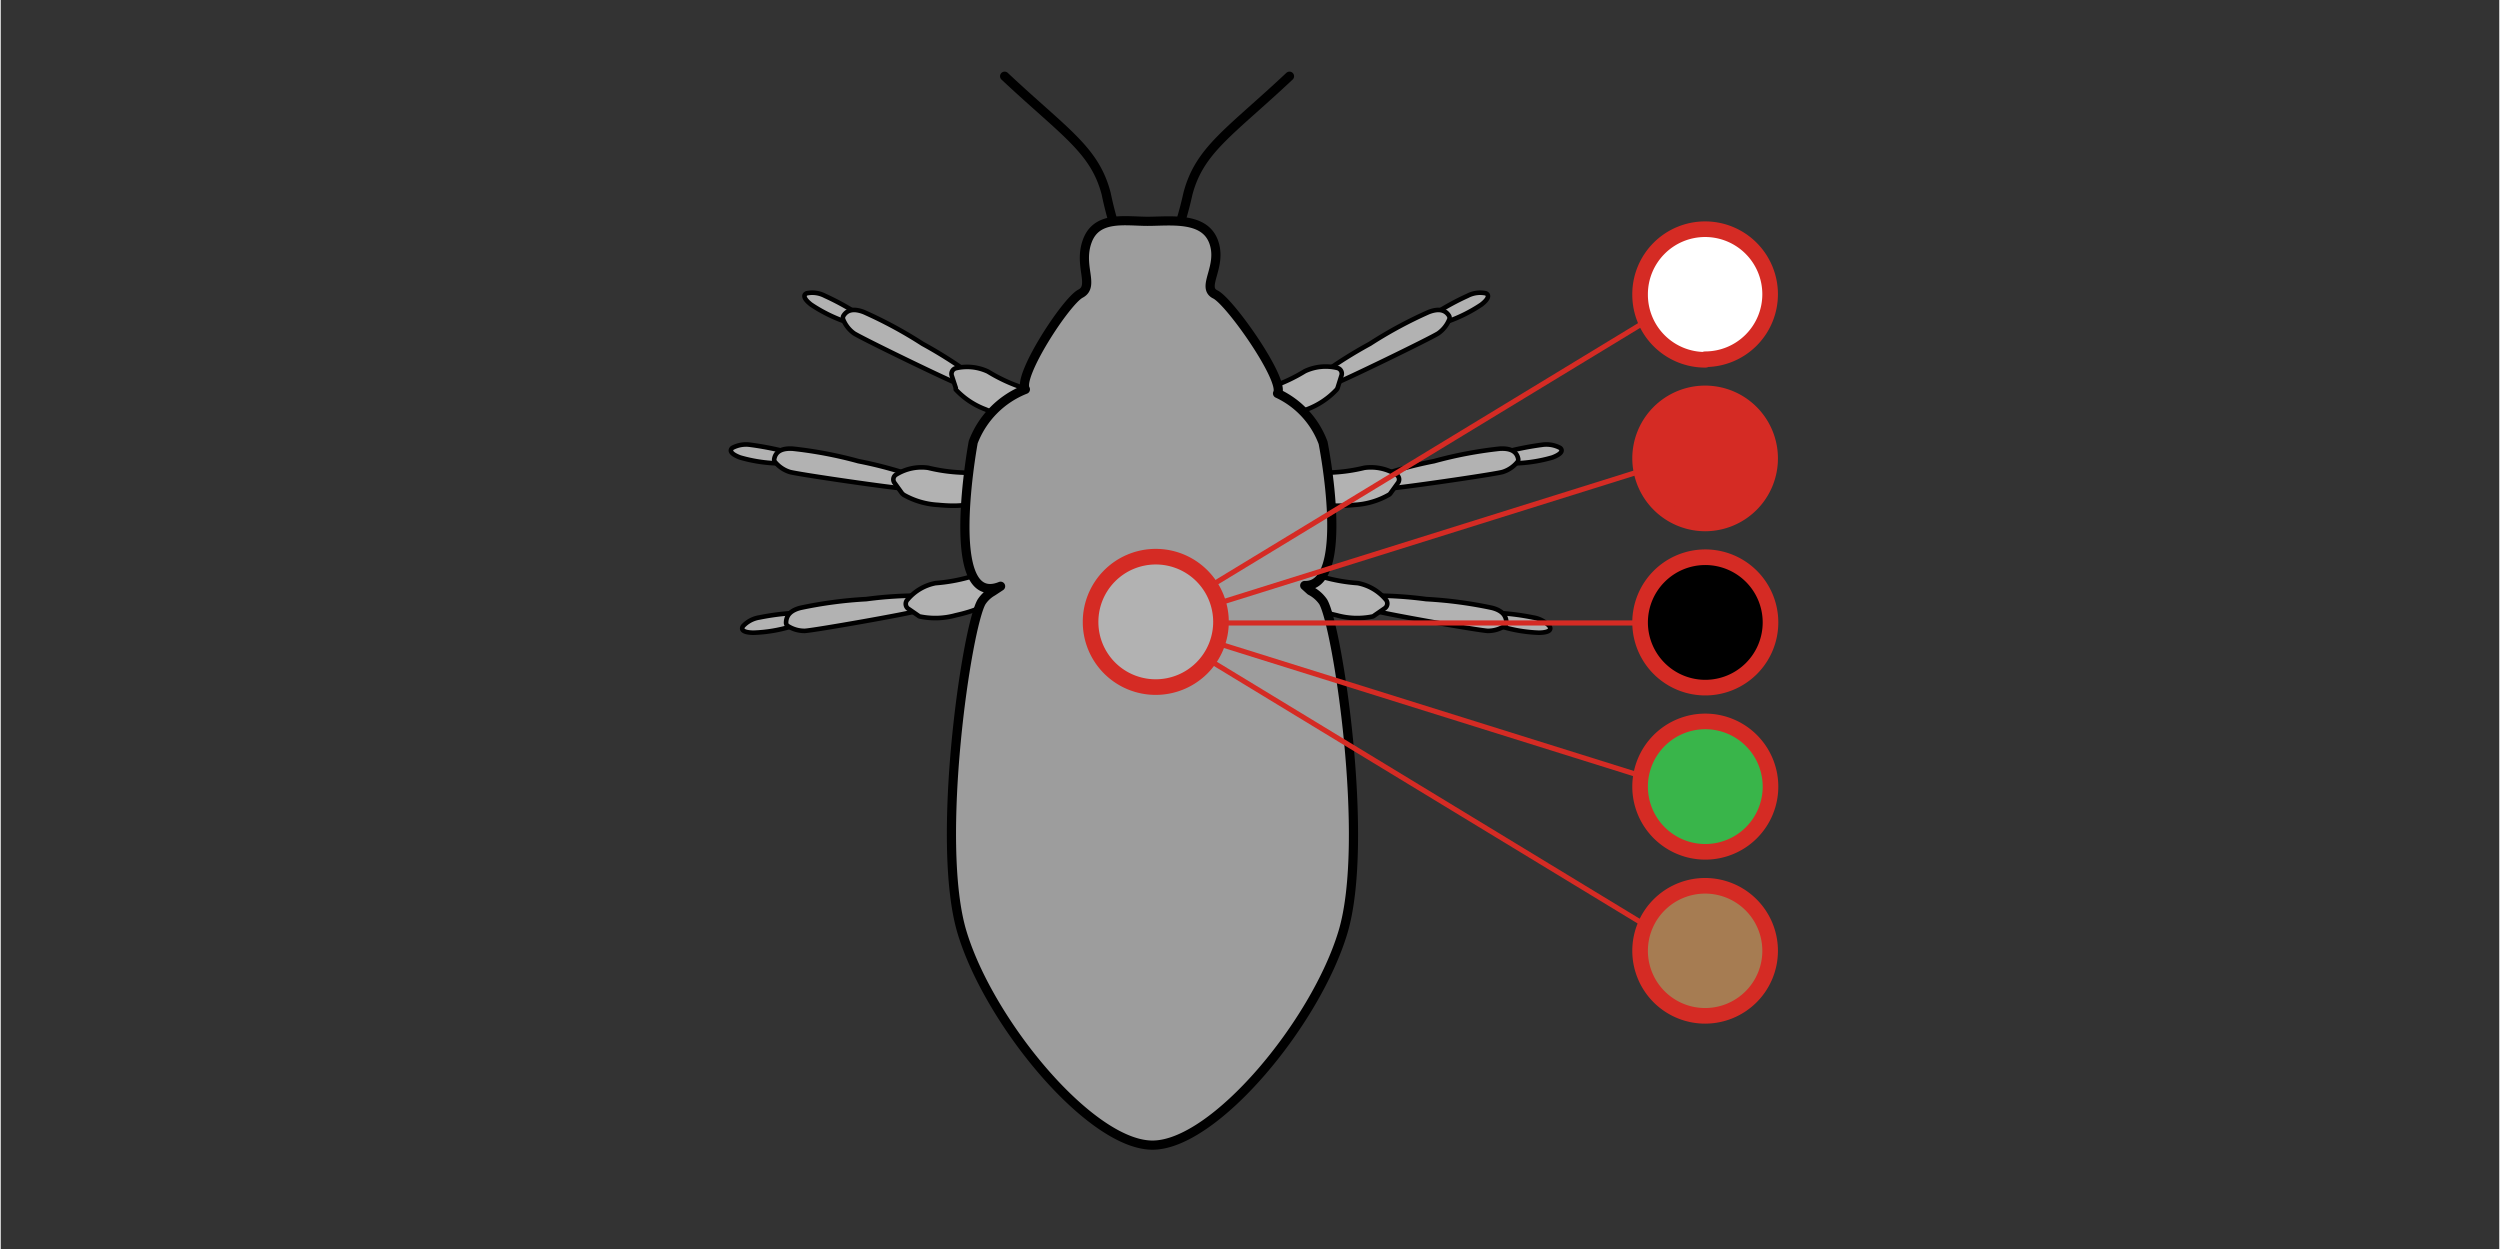 <svg width="136.12" height="68.03" xmlns="http://www.w3.org/2000/svg" viewBox="0 0 136.04 68.03">
  <rect x="0" y="0" width="136.04" height="68.03" fill="#333333" stroke="none"/>
  <defs>
    <style>
      .cls-1 {
        fill: #fef4d1;
        opacity: 0;
      }

      .cls-2 {
        fill: #ddd9ca;
        stroke: #ddd9ca;
        stroke-miterlimit: 10;
      }

      .cls-3, .cls-6 {
        fill: #b2b2b2;
      }

      .cls-3, .cls-4, .cls-5 {
        stroke: #000;
      }

      .cls-10, .cls-11, .cls-12, .cls-3, .cls-4, .cls-5, .cls-6, .cls-7, .cls-8, .cls-9 {
        stroke-linecap: round;
        stroke-linejoin: round;
      }

      .cls-3 {
        stroke-width: 0.25px;
      }

      .cls-11, .cls-4 {
        fill: none;
      }

      .cls-4, .cls-5 {
        stroke-width: 0.5px;
      }

      .cls-5 {
        fill: #9d9d9d;
      }

      .cls-10, .cls-11, .cls-12, .cls-6, .cls-7, .cls-8, .cls-9 {
        stroke: #d52b24;
      }

      .cls-10, .cls-12, .cls-6, .cls-7, .cls-8, .cls-9 {
        stroke-width: 0.85px;
      }

      .cls-7 {
        fill: #fff;
      }

      .cls-10, .cls-12, .cls-7, .cls-8, .cls-9 {
        fill-rule: evenodd;
      }

      .cls-8 {
        fill: #a67c52;
      }

      .cls-10 {
        fill: #39b54a;
      }

      .cls-11 {
        stroke-width: 0.28px;
      }

      .cls-12 {
        fill: #d52b24;
      }
    </style>
  </defs>
  <g id="Ebene_5" data-name="Ebene 5">
    <rect class="cls-1" width="136.04" height="68.03"/>
  </g>
  <g id="Ebene_1" data-name="Ebene 1">
    <path class="cls-2" d="M71.75-.44" transform="translate(0 0.05)"/>
    <path class="cls-3" d="M42.8,24.64a.3.3,0,0,0-.18-.13,16.63,16.63,0,0,0-1.79-.34,1.59,1.59,0,0,0-1,.17c-.16.14-.08.33.43.52a8.14,8.14,0,0,0,2.1.32c.32,0,.59-.31.44-.54Z" transform="translate(0 0.05)"/>
    <path class="cls-3" d="M42.18,25.13a.22.22,0,0,1-.06-.21c.09-.44.49-.57,1-.54a22.64,22.64,0,0,1,3.58.68,22.47,22.47,0,0,1,2.9.77.45.45,0,0,1-.39.72c-.47,0-5.72-.76-6.24-.9A1.7,1.7,0,0,1,42.18,25.13Z" transform="translate(0 0.05)"/>
    <path class="cls-3" d="M53.43,26.53a.63.63,0,0,0-.09.25c0,.25-.08.88-2.31.66a4.24,4.24,0,0,1-1.87-.55l-.08-.07-.41-.57a.31.31,0,0,1,.1-.47,2.63,2.63,0,0,1,1.72-.36,9.3,9.3,0,0,0,1.86.26C52.81,25.71,53.79,25.71,53.43,26.53Z" transform="translate(0 0.05)"/>
    <path class="cls-3" d="M43.32,33.39a.26.26,0,0,0-.21-.06,13.42,13.42,0,0,0-1.8.24,1.53,1.53,0,0,0-.9.48c-.11.18,0,.34.57.35a7.89,7.89,0,0,0,2.09-.35c.31-.09.46-.49.25-.66Z" transform="translate(0 0.05)"/>
    <path class="cls-3" d="M42.88,34.05a.22.22,0,0,1-.12-.18c0-.44.28-.69.77-.82a23.2,23.2,0,0,1,3.6-.48,21.66,21.66,0,0,1,3-.19.46.46,0,0,1-.14.81c-.44.16-5.67,1.08-6.21,1.11A1.69,1.69,0,0,1,42.88,34.05Z" transform="translate(0 0.05)"/>
    <path class="cls-3" d="M54,31.83a.78.78,0,0,0,0,.26c.12.23.2.87-2,1.36a4.16,4.16,0,0,1-1.94.07.19.19,0,0,1-.1-.05l-.58-.4a.33.33,0,0,1,0-.48,2.65,2.65,0,0,1,1.52-.89,9.37,9.37,0,0,0,1.85-.33C53.15,31.25,54.08,30.94,54,31.83Z" transform="translate(0 0.05)"/>
    <path class="cls-3" d="M46.62,17.09a.26.26,0,0,0-.14-.17,13.57,13.57,0,0,0-1.6-.86,1.48,1.48,0,0,0-1-.14c-.19.08-.18.29.25.62a8.21,8.21,0,0,0,1.9.94c.31.11.66-.12.59-.39Z" transform="translate(0 0.05)"/>
    <path class="cls-3" d="M45.88,17.37a.24.24,0,0,1,0-.22c.23-.38.64-.39,1.11-.21a23.37,23.37,0,0,1,3.2,1.73,24.22,24.22,0,0,1,2.54,1.6.46.46,0,0,1-.6.58c-.44-.14-5.22-2.46-5.67-2.75A1.71,1.71,0,0,1,45.88,17.37Z" transform="translate(0 0.05)"/>
    <path class="cls-3" d="M56.18,22.11c0,.05-.15.15-.16.2,0,.25-.34.82-2.4-.07A4.26,4.26,0,0,1,52,21.16a.41.41,0,0,1,0-.09l-.22-.67A.32.32,0,0,1,52,20a2.67,2.67,0,0,1,1.75.18,9,9,0,0,0,1.69.81C55.84,21.13,56.77,21.43,56.18,22.11Z" transform="translate(0 0.05)"/>
    <path class="cls-3" d="M81.94,24.64a.3.3,0,0,1,.18-.13,16.63,16.63,0,0,1,1.79-.34,1.59,1.59,0,0,1,1,.17c.16.14.08.33-.43.52a8.14,8.14,0,0,1-2.1.32c-.32,0-.59-.31-.44-.54Z" transform="translate(0 0.05)"/>
    <path class="cls-3" d="M82.56,25.13a.22.22,0,0,0,.06-.21c-.09-.44-.49-.57-1-.54a22.64,22.64,0,0,0-3.58.68,22.47,22.47,0,0,0-2.9.77.45.45,0,0,0,.39.72c.47,0,5.72-.76,6.24-.9A1.7,1.7,0,0,0,82.56,25.13Z" transform="translate(0 0.05)"/>
    <path class="cls-3" d="M71.31,26.53a.63.63,0,0,1,.09.25c0,.25.08.88,2.31.66a4.24,4.24,0,0,0,1.87-.55.27.27,0,0,0,.08-.07l.41-.57a.31.31,0,0,0-.1-.47,2.63,2.63,0,0,0-1.72-.36,9.3,9.3,0,0,1-1.86.26C71.94,25.71,71,25.71,71.31,26.53Z" transform="translate(0 0.05)"/>
    <path class="cls-3" d="M81.42,33.39a.26.26,0,0,1,.21-.06,13.42,13.42,0,0,1,1.8.24,1.53,1.53,0,0,1,.9.48c.11.18,0,.34-.57.35a8,8,0,0,1-2.09-.35c-.31-.09-.46-.49-.25-.66Z" transform="translate(0 0.05)"/>
    <path class="cls-3" d="M81.86,34.05a.22.22,0,0,0,.12-.18c0-.44-.28-.69-.77-.82a23.2,23.2,0,0,0-3.6-.48,21.66,21.66,0,0,0-3-.19.46.46,0,0,0,.15.81c.44.16,5.66,1.08,6.2,1.11A1.69,1.69,0,0,0,81.86,34.05Z" transform="translate(0 0.05)"/>
    <path class="cls-3" d="M70.74,31.83a.78.78,0,0,1,0,.26c-.12.23-.2.87,2,1.36a4.16,4.16,0,0,0,1.94.07.19.19,0,0,0,.1-.05l.58-.4a.32.32,0,0,0,.05-.48,2.65,2.65,0,0,0-1.52-.89A9.37,9.37,0,0,1,72,31.37C71.59,31.25,70.66,30.94,70.74,31.83Z" transform="translate(0 0.05)"/>
    <path class="cls-4" d="M54.66,4.1c3.26,3.06,4.91,4,5.53,6.4A19.61,19.61,0,0,0,61,13.33" transform="translate(0 0.05)"/>
    <path class="cls-4" d="M70.17,4.1c-3.26,3.06-4.9,4-5.53,6.4a19.61,19.61,0,0,1-.85,2.83" transform="translate(0 0.05)"/>
    <path class="cls-3" d="M78.12,17.09a.29.29,0,0,1,.14-.17,13.57,13.57,0,0,1,1.6-.86,1.48,1.48,0,0,1,1-.14c.19.08.18.29-.25.62a8.21,8.21,0,0,1-1.9.94c-.31.11-.66-.12-.59-.39Z" transform="translate(0 0.05)"/>
    <path class="cls-3" d="M78.86,17.37a.24.24,0,0,0,0-.22c-.23-.38-.64-.39-1.11-.21a23.37,23.37,0,0,0-3.2,1.73A24.22,24.22,0,0,0,72,20.27a.46.46,0,0,0,.6.58c.44-.14,5.22-2.46,5.67-2.75A1.71,1.71,0,0,0,78.86,17.37Z" transform="translate(0 0.05)"/>
    <path class="cls-3" d="M68.56,22.11c0,.05.15.15.16.2,0,.25.35.82,2.4-.07a4.26,4.26,0,0,0,1.62-1.08.41.41,0,0,0,.05-.09L73,20.4a.32.32,0,0,0-.24-.42,2.67,2.67,0,0,0-1.75.18,9,9,0,0,1-1.69.81C68.9,21.13,68,21.43,68.56,22.11Z" transform="translate(0 0.05)"/>
    <path class="cls-5" d="M54,32.16a1.76,1.76,0,0,0-.59.55c-.8,1.31-2.55,13.08-1.07,18s7,11.59,10.37,11.59,8.88-6.64,10.37-11.59S72.78,34,72,32.71a1.89,1.89,0,0,0-.69-.6L71,31.83c2.57.08,1-7.77,1-7.77a4.82,4.82,0,0,0-2.48-2.69h0c.42-.71-2.59-5-3.39-5.39s.42-1.53-.1-2.89S63.66,12,62.45,12s-2.76-.32-3.28,1.05.42,2.47-.38,2.89-3.45,4.51-3,5.21h0a5,5,0,0,0-2.84,2.87s-1.7,9.15,1.49,7.85Z" transform="translate(0 0.05)"/>
    <g>
      <path class="cls-6" d="M62.88,37.36a3.55,3.55,0,1,0-3.54-3.54,3.54,3.54,0,0,0,3.54,3.54Z" transform="translate(0 0.05)"/>
      <path class="cls-7" d="M92.81,19.51A3.54,3.54,0,1,0,89.26,16a3.54,3.54,0,0,0,3.55,3.54Z" transform="translate(0 0.05)"/>
      <path class="cls-8" d="M92.81,55.26a3.54,3.54,0,1,0-3.55-3.54,3.54,3.54,0,0,0,3.55,3.54Z" transform="translate(0 0.05)"/>
      <path class="cls-9" d="M92.81,37.39a3.55,3.55,0,1,0-3.55-3.54,3.55,3.55,0,0,0,3.55,3.54Z" transform="translate(0 0.05)"/>
      <path class="cls-10" d="M92.81,46.33a3.55,3.55,0,1,0-3.55-3.55,3.55,3.55,0,0,0,3.55,3.55Z" transform="translate(0 0.05)"/>
      <line class="cls-11" x1="66.42" y1="33.92" x2="89.07" y2="33.92"/>
      <line class="cls-11" x1="65.86" y1="31.91" x2="89.59" y2="17.49"/>
      <path class="cls-12" d="M92.81,28.45a3.54,3.54,0,1,0-3.55-3.54,3.55,3.55,0,0,0,3.55,3.54Z" transform="translate(0 0.05)"/>
      <line class="cls-11" x1="66.42" y1="32.81" x2="89.26" y2="25.66"/>
      <line class="cls-11" x1="65.86" y1="35.98" x2="89.59" y2="50.4"/>
      <line class="cls-11" x1="66.42" y1="35.08" x2="89.26" y2="42.23"/>
    </g>
  </g>
</svg>

